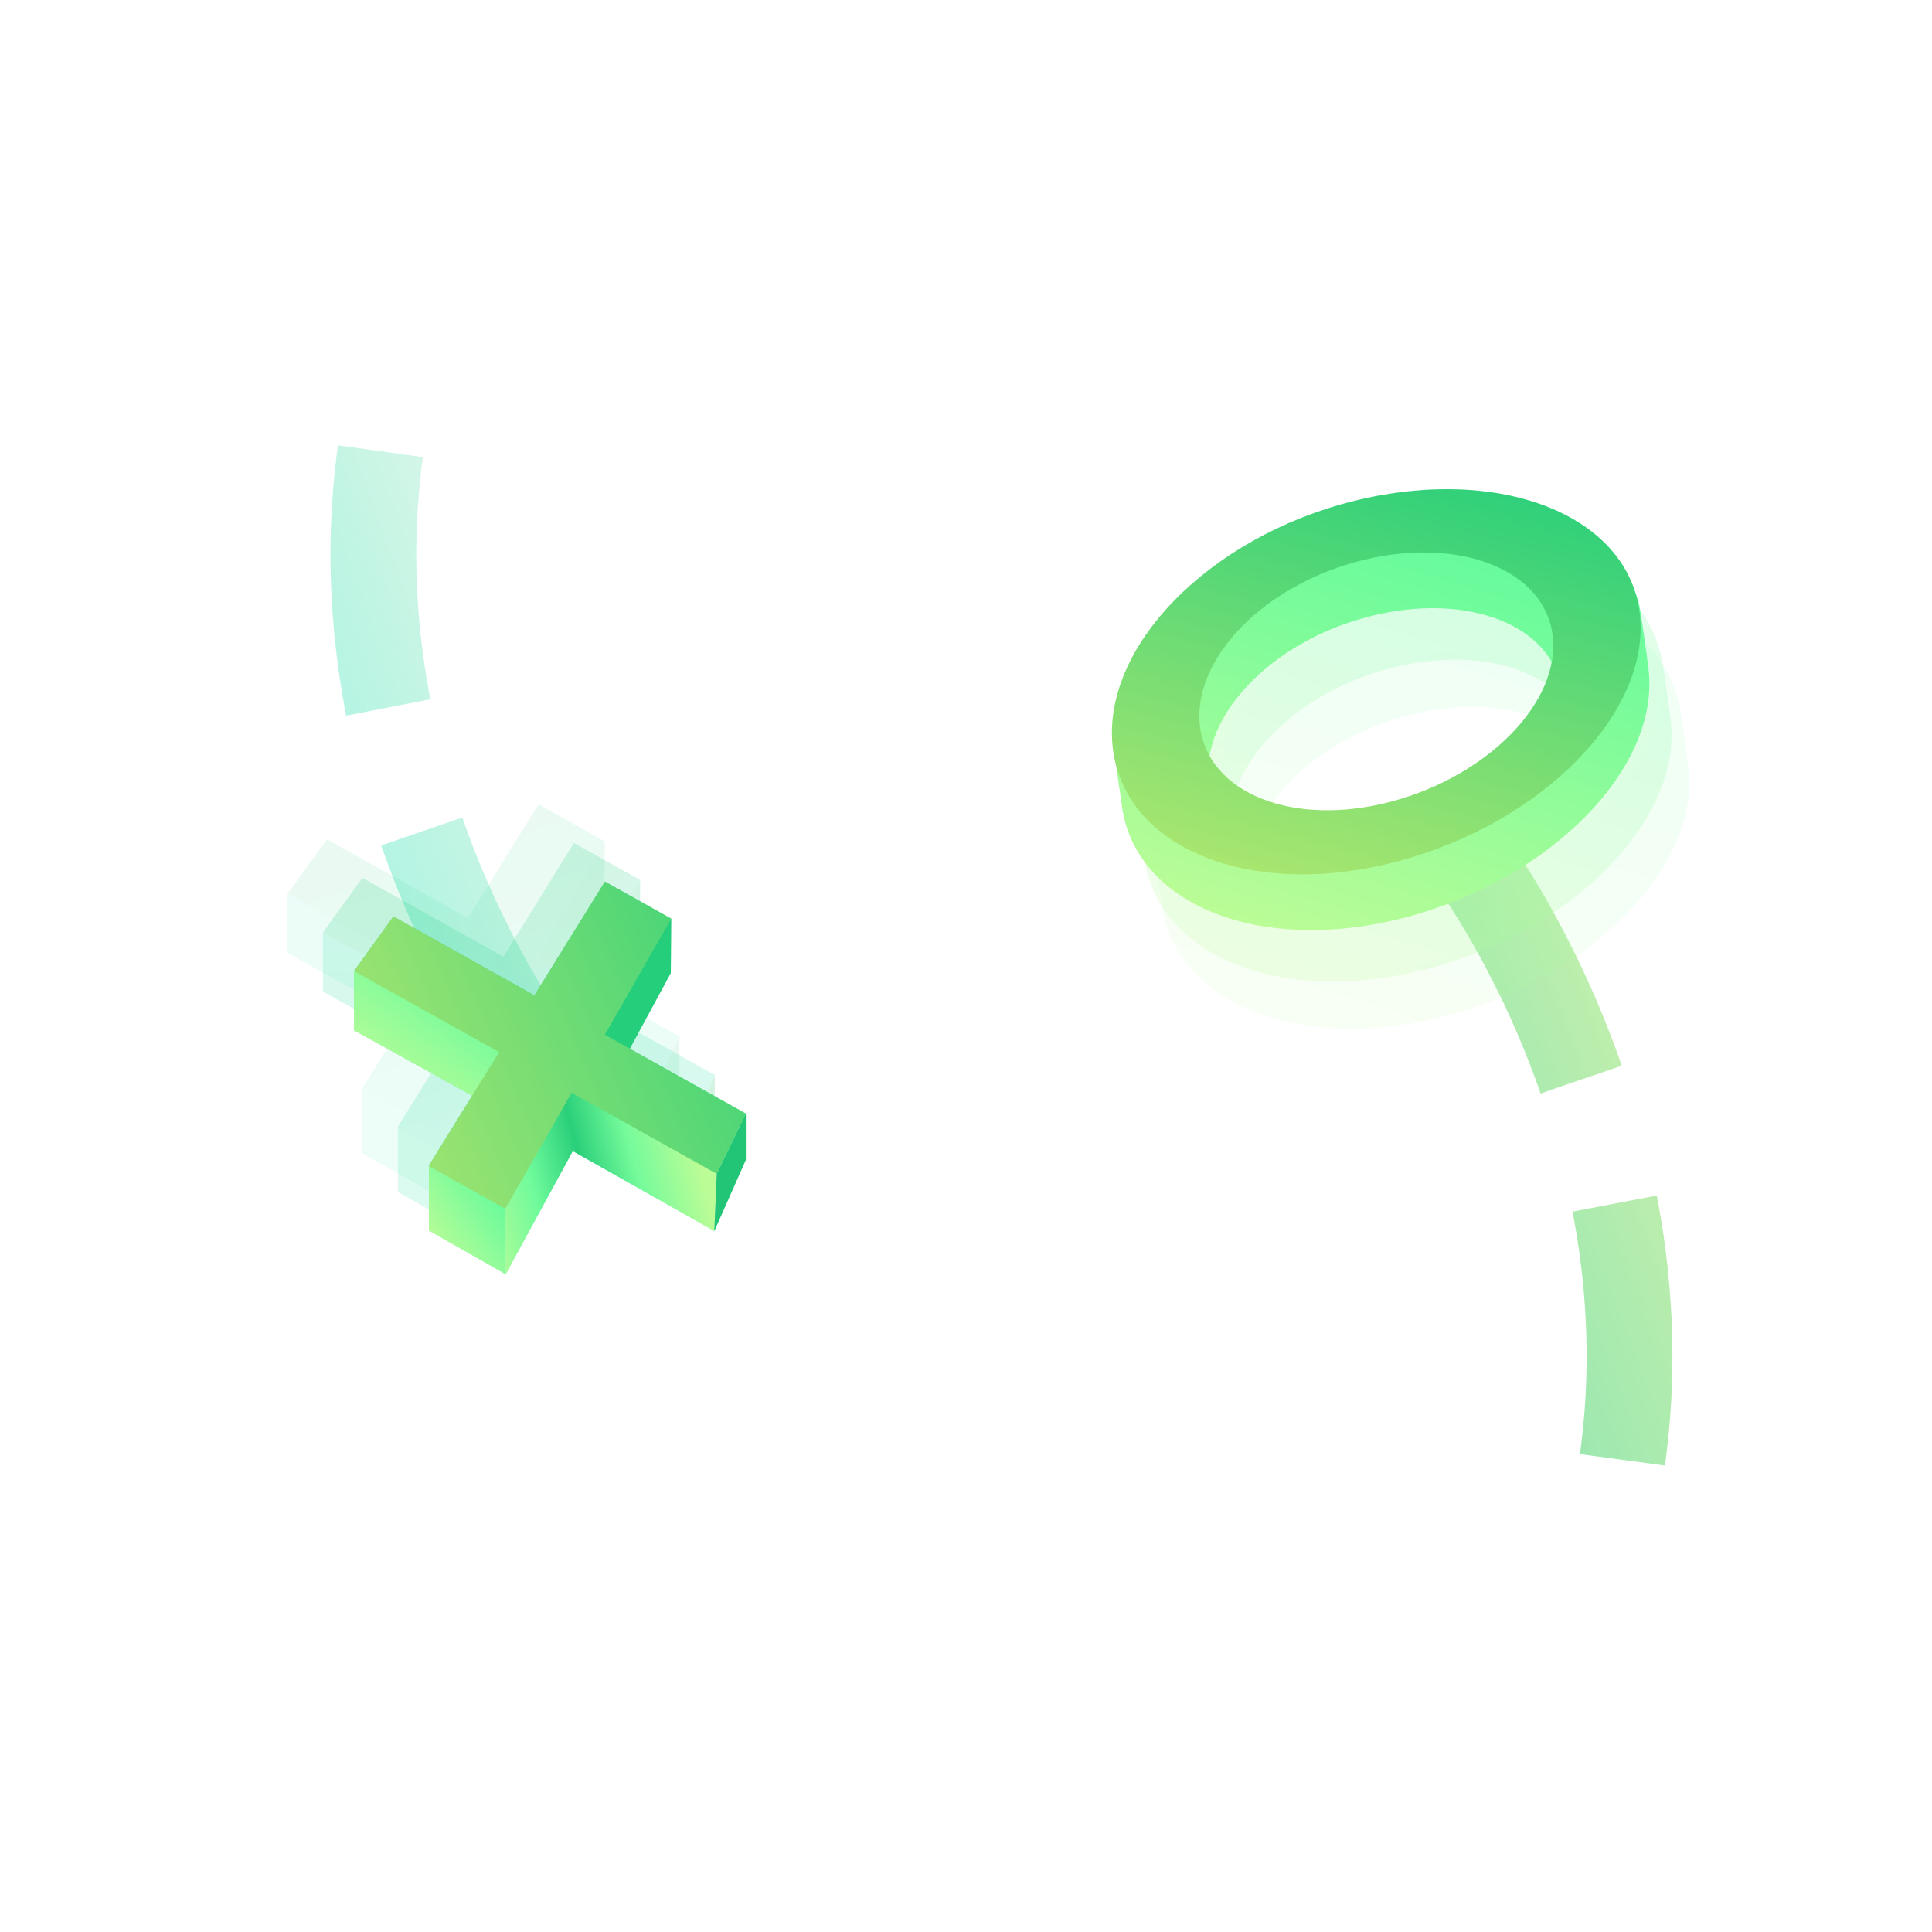 <svg width="64" height="64" viewBox="0 0 64 64" fill="none" xmlns="http://www.w3.org/2000/svg">
<g clip-path="url(#clip0_279_16779)">
<mask id="mask0_279_16779" style="mask-type:luminance" maskUnits="userSpaceOnUse" x="-1" y="0" width="67" height="64">
<ellipse cx="32.032" cy="32" rx="33.032" ry="32" fill="white"/>
</mask>
<g mask="url(#mask0_279_16779)">
<path opacity="0.58" d="M17.859 35.101C17.659 34.904 9.744 24.41 13.274 11.704" stroke="url(#paint0_linear_279_16779)" stroke-width="2.842" stroke-dasharray="8.53 4.26"/>
<path opacity="0.58" d="M48.49 28.205C48.686 28.397 56.298 38.487 53.269 50.856" stroke="url(#paint1_linear_279_16779)" stroke-width="2.842" stroke-dasharray="8.53 4.26"/>
<g opacity="0.2">
<path fill-rule="evenodd" clip-rule="evenodd" d="M10.698 30.889V32.849L14.806 35.123L16.12 32.708L10.698 30.889Z" fill="url(#paint2_linear_279_16779)"/>
<path fill-rule="evenodd" clip-rule="evenodd" d="M13.181 37.355V39.485L15.725 40.931L15.71 38.762L13.361 37.237L13.181 37.355Z" fill="url(#paint3_linear_279_16779)"/>
<path fill-rule="evenodd" clip-rule="evenodd" d="M18.114 36.635L21.194 30.953L21.207 29.155L17.761 34.173L18.114 36.635Z" fill="#24CE7B"/>
<path fill-rule="evenodd" clip-rule="evenodd" d="M15.725 40.931L17.947 36.853L22.635 39.499L22.717 37.604L17.913 34.792L15.71 38.762L15.725 40.931Z" fill="url(#paint4_linear_279_16779)"/>
<path fill-rule="evenodd" clip-rule="evenodd" d="M23.679 37.144L22.635 39.499L22.717 37.605L23.679 35.609V37.144Z" fill="#22C475"/>
<path fill-rule="evenodd" clip-rule="evenodd" d="M19.01 32.998L23.68 35.609L22.717 37.608L17.91 34.92L15.711 38.764L13.17 37.343L15.507 33.575L10.7 30.887L12.005 29.079L16.675 31.692L19.012 27.924L21.21 29.153L19.01 32.998Z" fill="url(#paint5_linear_279_16779)"/>
</g>
<g opacity="0.1">
<path fill-rule="evenodd" clip-rule="evenodd" d="M9.525 29.61V31.57L13.633 33.844L14.946 31.429L9.525 29.61Z" fill="url(#paint6_linear_279_16779)"/>
<path fill-rule="evenodd" clip-rule="evenodd" d="M12.008 36.076V38.206L14.551 39.653L14.537 37.483L12.188 35.959L12.008 36.076Z" fill="url(#paint7_linear_279_16779)"/>
<path fill-rule="evenodd" clip-rule="evenodd" d="M16.941 35.356L20.02 29.674L20.034 27.876L16.587 32.894L16.941 35.356Z" fill="#24CE7B"/>
<path fill-rule="evenodd" clip-rule="evenodd" d="M14.551 39.653L16.773 35.574L21.462 38.22L21.544 36.326L16.74 33.514L14.537 37.483L14.551 39.653Z" fill="url(#paint8_linear_279_16779)"/>
<path fill-rule="evenodd" clip-rule="evenodd" d="M22.505 35.865L21.462 38.22L21.544 36.326L22.505 34.331V35.865Z" fill="#22C475"/>
<path fill-rule="evenodd" clip-rule="evenodd" d="M17.837 31.719L22.507 34.331L21.544 36.329L16.737 33.641L14.537 37.485L11.997 36.064L14.334 32.297L9.526 29.608L10.832 27.801L15.502 30.413L17.839 26.645L20.037 27.874L17.837 31.719Z" fill="url(#paint9_linear_279_16779)"/>
</g>
<g filter="url(#filter0_f_279_16779)">
<path fill-rule="evenodd" clip-rule="evenodd" d="M11.725 32.167V34.128L15.833 36.402L17.146 33.987L11.725 32.167Z" fill="url(#paint10_linear_279_16779)" fill-opacity="0.5"/>
</g>
<g filter="url(#filter1_f_279_16779)">
<path fill-rule="evenodd" clip-rule="evenodd" d="M14.208 38.633V40.764L16.751 42.21L16.737 40.041L14.388 38.516L14.208 38.633Z" fill="url(#paint11_linear_279_16779)" fill-opacity="0.5"/>
</g>
<g filter="url(#filter2_f_279_16779)">
<path fill-rule="evenodd" clip-rule="evenodd" d="M19.141 37.914L22.221 32.232L22.234 30.434L18.788 35.452L19.141 37.914Z" fill="#24CE7B" fill-opacity="0.5"/>
</g>
<g filter="url(#filter3_f_279_16779)">
<path fill-rule="evenodd" clip-rule="evenodd" d="M16.752 42.21L18.974 38.132L23.662 40.778L23.744 38.883L18.94 36.071L16.737 40.041L16.752 42.21Z" fill="url(#paint12_linear_279_16779)" fill-opacity="0.5"/>
</g>
<g filter="url(#filter4_f_279_16779)">
<path fill-rule="evenodd" clip-rule="evenodd" d="M24.706 38.423L23.662 40.778L23.744 38.883L24.706 36.888V38.423Z" fill="#22C475" fill-opacity="0.5"/>
</g>
<g filter="url(#filter5_f_279_16779)">
<path fill-rule="evenodd" clip-rule="evenodd" d="M20.037 34.276L24.707 36.888L23.744 38.887L18.937 36.198L16.738 40.043L14.197 38.622L16.534 34.854L11.727 32.165L13.032 30.358L17.702 32.97L20.039 29.203L22.237 30.432L20.037 34.276Z" fill="url(#paint13_linear_279_16779)" fill-opacity="0.5"/>
</g>
<path fill-rule="evenodd" clip-rule="evenodd" d="M11.725 32.167V34.128L15.833 36.402L17.146 33.987L11.725 32.167Z" fill="url(#paint14_linear_279_16779)"/>
<path fill-rule="evenodd" clip-rule="evenodd" d="M14.208 38.633V40.764L16.751 42.21L16.737 40.041L14.388 38.516L14.208 38.633Z" fill="url(#paint15_linear_279_16779)"/>
<path fill-rule="evenodd" clip-rule="evenodd" d="M19.141 37.914L22.221 32.232L22.234 30.434L18.788 35.452L19.141 37.914Z" fill="#24CE7B"/>
<path fill-rule="evenodd" clip-rule="evenodd" d="M16.752 42.21L18.974 38.132L23.662 40.778L23.744 38.883L18.94 36.071L16.737 40.041L16.752 42.21Z" fill="url(#paint16_linear_279_16779)"/>
<path fill-rule="evenodd" clip-rule="evenodd" d="M24.706 38.423L23.662 40.778L23.744 38.883L24.706 36.888V38.423Z" fill="#22C475"/>
<path fill-rule="evenodd" clip-rule="evenodd" d="M20.037 34.276L24.707 36.888L23.744 38.887L18.937 36.198L16.738 40.043L14.197 38.622L16.534 34.854L11.727 32.165L13.032 30.358L17.702 32.97L20.039 29.203L22.237 30.432L20.037 34.276Z" fill="url(#paint17_linear_279_16779)"/>
<g opacity="0.1">
<path fill-rule="evenodd" clip-rule="evenodd" d="M47.922 33.647C43.114 34.929 38.886 33.259 38.478 29.916C38.423 29.468 38.13 27.809 38.212 27.356C38.744 24.428 42.303 22.738 46.486 21.707C50.96 20.604 54.726 20.399 55.593 23.189C55.661 23.411 55.902 25.198 55.93 25.438C56.316 28.69 52.73 32.365 47.922 33.647ZM47.686 31.673C50.908 30.825 53.308 28.364 53.047 26.176C52.787 23.989 49.956 22.871 46.724 23.678C43.493 24.486 41.093 26.947 41.363 29.175C41.634 31.403 44.465 32.521 47.686 31.673Z" fill="url(#paint18_linear_279_16779)"/>
<path fill-rule="evenodd" clip-rule="evenodd" d="M47.63 31.8C42.822 33.082 38.593 31.411 38.185 28.068C37.777 24.725 41.363 21.049 46.194 19.857C51.025 18.666 55.254 20.337 55.639 23.589C56.025 26.842 52.439 30.518 47.63 31.8ZM47.393 29.826C50.614 28.978 53.015 26.517 52.754 24.329C52.493 22.142 49.663 21.024 46.431 21.831C43.2 22.639 40.799 25.1 41.07 27.328C41.34 29.556 44.171 30.674 47.393 29.826Z" fill="url(#paint19_linear_279_16779)"/>
</g>
<g opacity="0.2">
<path fill-rule="evenodd" clip-rule="evenodd" d="M47.336 32.084C42.528 33.366 38.299 31.695 37.892 28.353C37.837 27.904 37.544 26.246 37.626 25.792C38.157 22.865 41.717 21.175 45.9 20.143C50.373 19.04 54.14 18.836 55.006 21.625C55.075 21.847 55.315 23.635 55.344 23.875C55.729 27.126 52.144 30.802 47.336 32.084ZM47.1 30.109C50.321 29.261 52.721 26.8 52.461 24.613C52.2 22.426 49.37 21.307 46.138 22.115C42.907 22.922 40.506 25.383 40.777 27.611C41.047 29.839 43.878 30.958 47.1 30.109Z" fill="url(#paint20_linear_279_16779)"/>
<path fill-rule="evenodd" clip-rule="evenodd" d="M47.044 30.236C42.235 31.519 38.006 29.848 37.599 26.505C37.191 23.161 40.776 19.485 45.607 18.294C50.438 17.102 54.667 18.773 55.053 22.026C55.438 25.278 51.852 28.954 47.044 30.236ZM46.806 28.262C50.028 27.414 52.428 24.953 52.168 22.766C51.907 20.579 49.076 19.46 45.845 20.268C42.613 21.076 40.213 23.536 40.483 25.764C40.754 27.992 43.585 29.111 46.806 28.262Z" fill="url(#paint21_linear_279_16779)"/>
</g>
<path fill-rule="evenodd" clip-rule="evenodd" d="M46.602 30.379C41.794 31.661 37.566 29.99 37.158 26.648C37.104 26.199 36.81 24.541 36.893 24.087C37.424 21.16 40.984 19.47 45.166 18.439C49.64 17.335 53.407 17.131 54.273 19.92C54.342 20.142 54.582 21.93 54.61 22.169C54.996 25.421 51.411 29.097 46.602 30.379ZM46.366 28.404C49.588 27.556 51.988 25.095 51.727 22.908C51.467 20.721 48.636 19.602 45.405 20.41C42.173 21.217 39.773 23.678 40.043 25.906C40.314 28.134 43.145 29.253 46.366 28.404Z" fill="url(#paint22_linear_279_16779)"/>
<path fill-rule="evenodd" clip-rule="evenodd" d="M46.31 28.531C41.502 29.814 37.273 28.143 36.865 24.8C36.457 21.456 40.043 17.78 44.874 16.589C49.705 15.397 53.934 17.068 54.319 20.321C54.705 23.573 51.119 27.249 46.31 28.531ZM46.073 26.557C49.294 25.709 51.695 23.248 51.434 21.061C51.174 18.874 48.343 17.755 45.111 18.563C41.88 19.37 39.48 21.831 39.75 24.059C40.021 26.287 42.851 27.406 46.073 26.557Z" fill="url(#paint23_linear_279_16779)"/>
</g>
</g>
<defs>
<filter id="filter0_f_279_16779" x="9.649" y="30.092" width="9.573" height="8.386" filterUnits="userSpaceOnUse" color-interpolation-filters="sRGB">
<feFlood flood-opacity="0" result="BackgroundImageFix"/>
<feBlend mode="normal" in="SourceGraphic" in2="BackgroundImageFix" result="shape"/>
<feGaussianBlur stdDeviation="1.038" result="effect1_foregroundBlur_279_16779"/>
</filter>
<filter id="filter1_f_279_16779" x="12.132" y="36.44" width="6.695" height="7.845" filterUnits="userSpaceOnUse" color-interpolation-filters="sRGB">
<feFlood flood-opacity="0" result="BackgroundImageFix"/>
<feBlend mode="normal" in="SourceGraphic" in2="BackgroundImageFix" result="shape"/>
<feGaussianBlur stdDeviation="1.038" result="effect1_foregroundBlur_279_16779"/>
</filter>
<filter id="filter2_f_279_16779" x="16.712" y="28.358" width="7.598" height="11.632" filterUnits="userSpaceOnUse" color-interpolation-filters="sRGB">
<feFlood flood-opacity="0" result="BackgroundImageFix"/>
<feBlend mode="normal" in="SourceGraphic" in2="BackgroundImageFix" result="shape"/>
<feGaussianBlur stdDeviation="1.038" result="effect1_foregroundBlur_279_16779"/>
</filter>
<filter id="filter3_f_279_16779" x="14.661" y="33.995" width="11.159" height="10.291" filterUnits="userSpaceOnUse" color-interpolation-filters="sRGB">
<feFlood flood-opacity="0" result="BackgroundImageFix"/>
<feBlend mode="normal" in="SourceGraphic" in2="BackgroundImageFix" result="shape"/>
<feGaussianBlur stdDeviation="1.038" result="effect1_foregroundBlur_279_16779"/>
</filter>
<filter id="filter4_f_279_16779" x="21.586" y="34.812" width="5.195" height="8.041" filterUnits="userSpaceOnUse" color-interpolation-filters="sRGB">
<feFlood flood-opacity="0" result="BackgroundImageFix"/>
<feBlend mode="normal" in="SourceGraphic" in2="BackgroundImageFix" result="shape"/>
<feGaussianBlur stdDeviation="1.038" result="effect1_foregroundBlur_279_16779"/>
</filter>
<filter id="filter5_f_279_16779" x="9.651" y="27.127" width="17.132" height="14.991" filterUnits="userSpaceOnUse" color-interpolation-filters="sRGB">
<feFlood flood-opacity="0" result="BackgroundImageFix"/>
<feBlend mode="normal" in="SourceGraphic" in2="BackgroundImageFix" result="shape"/>
<feGaussianBlur stdDeviation="1.038" result="effect1_foregroundBlur_279_16779"/>
</filter>
<linearGradient id="paint0_linear_279_16779" x1="15.397" y1="41.392" x2="25.239" y2="37.795" gradientUnits="userSpaceOnUse">
<stop stop-color="#4AE9C8" stop-opacity="0.8"/>
<stop offset="1" stop-color="#24CE7B" stop-opacity="0.2"/>
</linearGradient>
<linearGradient id="paint1_linear_279_16779" x1="50.952" y1="22.114" x2="41.187" y2="25.8" gradientUnits="userSpaceOnUse">
<stop stop-color="#A1E570"/>
<stop offset="1" stop-color="#3DD379"/>
</linearGradient>
<linearGradient id="paint2_linear_279_16779" x1="4.039" y1="27.391" x2="3.336" y2="39.615" gradientUnits="userSpaceOnUse">
<stop stop-color="#4AE9C8"/>
<stop offset="1" stop-color="#24CE7B"/>
</linearGradient>
<linearGradient id="paint3_linear_279_16779" x1="12.413" y1="42.169" x2="16.804" y2="47.37" gradientUnits="userSpaceOnUse">
<stop stop-color="#4AE9B2"/>
<stop offset="1" stop-color="#24CE7B"/>
</linearGradient>
<linearGradient id="paint4_linear_279_16779" x1="21.765" y1="35.791" x2="14.315" y2="37.769" gradientUnits="userSpaceOnUse">
<stop stop-color="#4AE9B2"/>
<stop offset="0.271" stop-color="#4AE9B2"/>
<stop offset="0.497" stop-color="#21C474"/>
<stop offset="0.708" stop-color="#4AE9B2"/>
<stop offset="1" stop-color="#4AE9B2"/>
</linearGradient>
<linearGradient id="paint5_linear_279_16779" x1="30.132" y1="38.621" x2="25.508" y2="24.547" gradientUnits="userSpaceOnUse">
<stop stop-color="#4AE9C8"/>
<stop offset="1" stop-color="#24CE7B"/>
</linearGradient>
<linearGradient id="paint6_linear_279_16779" x1="2.866" y1="26.112" x2="2.163" y2="38.337" gradientUnits="userSpaceOnUse">
<stop stop-color="#4AE9C8"/>
<stop offset="1" stop-color="#24CE7B"/>
</linearGradient>
<linearGradient id="paint7_linear_279_16779" x1="11.24" y1="40.89" x2="15.631" y2="46.091" gradientUnits="userSpaceOnUse">
<stop stop-color="#4AE9B2"/>
<stop offset="1" stop-color="#24CE7B"/>
</linearGradient>
<linearGradient id="paint8_linear_279_16779" x1="20.592" y1="34.512" x2="13.142" y2="36.49" gradientUnits="userSpaceOnUse">
<stop stop-color="#4AE9B2"/>
<stop offset="0.271" stop-color="#4AE9B2"/>
<stop offset="0.497" stop-color="#21C474"/>
<stop offset="0.708" stop-color="#4AE9B2"/>
<stop offset="1" stop-color="#4AE9B2"/>
</linearGradient>
<linearGradient id="paint9_linear_279_16779" x1="28.958" y1="37.342" x2="24.335" y2="23.268" gradientUnits="userSpaceOnUse">
<stop stop-color="#4AE9C8"/>
<stop offset="1" stop-color="#24CE7B"/>
</linearGradient>
<linearGradient id="paint10_linear_279_16779" x1="5.066" y1="28.669" x2="4.363" y2="40.894" gradientUnits="userSpaceOnUse">
<stop stop-color="#4AE9C8"/>
<stop offset="1" stop-color="#24CE7B"/>
</linearGradient>
<linearGradient id="paint11_linear_279_16779" x1="13.44" y1="43.448" x2="17.831" y2="48.648" gradientUnits="userSpaceOnUse">
<stop stop-color="#4AE9B2"/>
<stop offset="1" stop-color="#24CE7B"/>
</linearGradient>
<linearGradient id="paint12_linear_279_16779" x1="22.792" y1="37.069" x2="15.342" y2="39.048" gradientUnits="userSpaceOnUse">
<stop stop-color="#4AE9B2"/>
<stop offset="0.271" stop-color="#4AE9B2"/>
<stop offset="0.497" stop-color="#21C474"/>
<stop offset="0.708" stop-color="#4AE9B2"/>
<stop offset="1" stop-color="#4AE9B2"/>
</linearGradient>
<linearGradient id="paint13_linear_279_16779" x1="31.159" y1="39.899" x2="26.535" y2="25.825" gradientUnits="userSpaceOnUse">
<stop stop-color="#4AE9C8"/>
<stop offset="1" stop-color="#24CE7B"/>
</linearGradient>
<linearGradient id="paint14_linear_279_16779" x1="14.908" y1="39.599" x2="19.748" y2="32.992" gradientUnits="userSpaceOnUse">
<stop stop-color="#D9FD94"/>
<stop offset="1" stop-color="#40FA9F"/>
</linearGradient>
<linearGradient id="paint15_linear_279_16779" x1="15.701" y1="44.999" x2="19.926" y2="41.898" gradientUnits="userSpaceOnUse">
<stop stop-color="#D9FD94"/>
<stop offset="1" stop-color="#40FA9F"/>
</linearGradient>
<linearGradient id="paint16_linear_279_16779" x1="22.792" y1="37.069" x2="15.342" y2="39.048" gradientUnits="userSpaceOnUse">
<stop stop-color="#BCFC96"/>
<stop offset="0.271" stop-color="#76FB9B"/>
<stop offset="0.494" stop-color="#2ACF7A"/>
<stop offset="0.722" stop-color="#70FB9C"/>
<stop offset="1" stop-color="#BCFC96"/>
</linearGradient>
<linearGradient id="paint17_linear_279_16779" x1="12.233" y1="47.101" x2="31.979" y2="38.647" gradientUnits="userSpaceOnUse">
<stop stop-color="#BFEA6D"/>
<stop offset="1" stop-color="#24CE7B"/>
</linearGradient>
<linearGradient id="paint18_linear_279_16779" x1="52.06" y1="41.824" x2="59.252" y2="17.979" gradientUnits="userSpaceOnUse">
<stop stop-color="#D9FD94"/>
<stop offset="1" stop-color="#40FA9F"/>
</linearGradient>
<linearGradient id="paint19_linear_279_16779" x1="51.687" y1="39.995" x2="58.941" y2="16.231" gradientUnits="userSpaceOnUse">
<stop stop-color="#D9FD94"/>
<stop offset="1" stop-color="#40FA9F"/>
</linearGradient>
<linearGradient id="paint20_linear_279_16779" x1="51.474" y1="40.261" x2="58.666" y2="16.415" gradientUnits="userSpaceOnUse">
<stop stop-color="#D9FD94"/>
<stop offset="1" stop-color="#40FA9F"/>
</linearGradient>
<linearGradient id="paint21_linear_279_16779" x1="51.101" y1="38.431" x2="58.355" y2="14.668" gradientUnits="userSpaceOnUse">
<stop stop-color="#D9FD94"/>
<stop offset="1" stop-color="#40FA9F"/>
</linearGradient>
<linearGradient id="paint22_linear_279_16779" x1="50.741" y1="38.556" x2="57.932" y2="14.71" gradientUnits="userSpaceOnUse">
<stop stop-color="#D9FD94"/>
<stop offset="1" stop-color="#40FA9F"/>
</linearGradient>
<linearGradient id="paint23_linear_279_16779" x1="47.993" y1="33.308" x2="52.53" y2="15.603" gradientUnits="userSpaceOnUse">
<stop stop-color="#BFEA6D"/>
<stop offset="1" stop-color="#24CE7B"/>
</linearGradient>
<clipPath id="clip0_279_16779">
<rect width="64" height="64" fill="white"/>
</clipPath>
</defs>
</svg>
